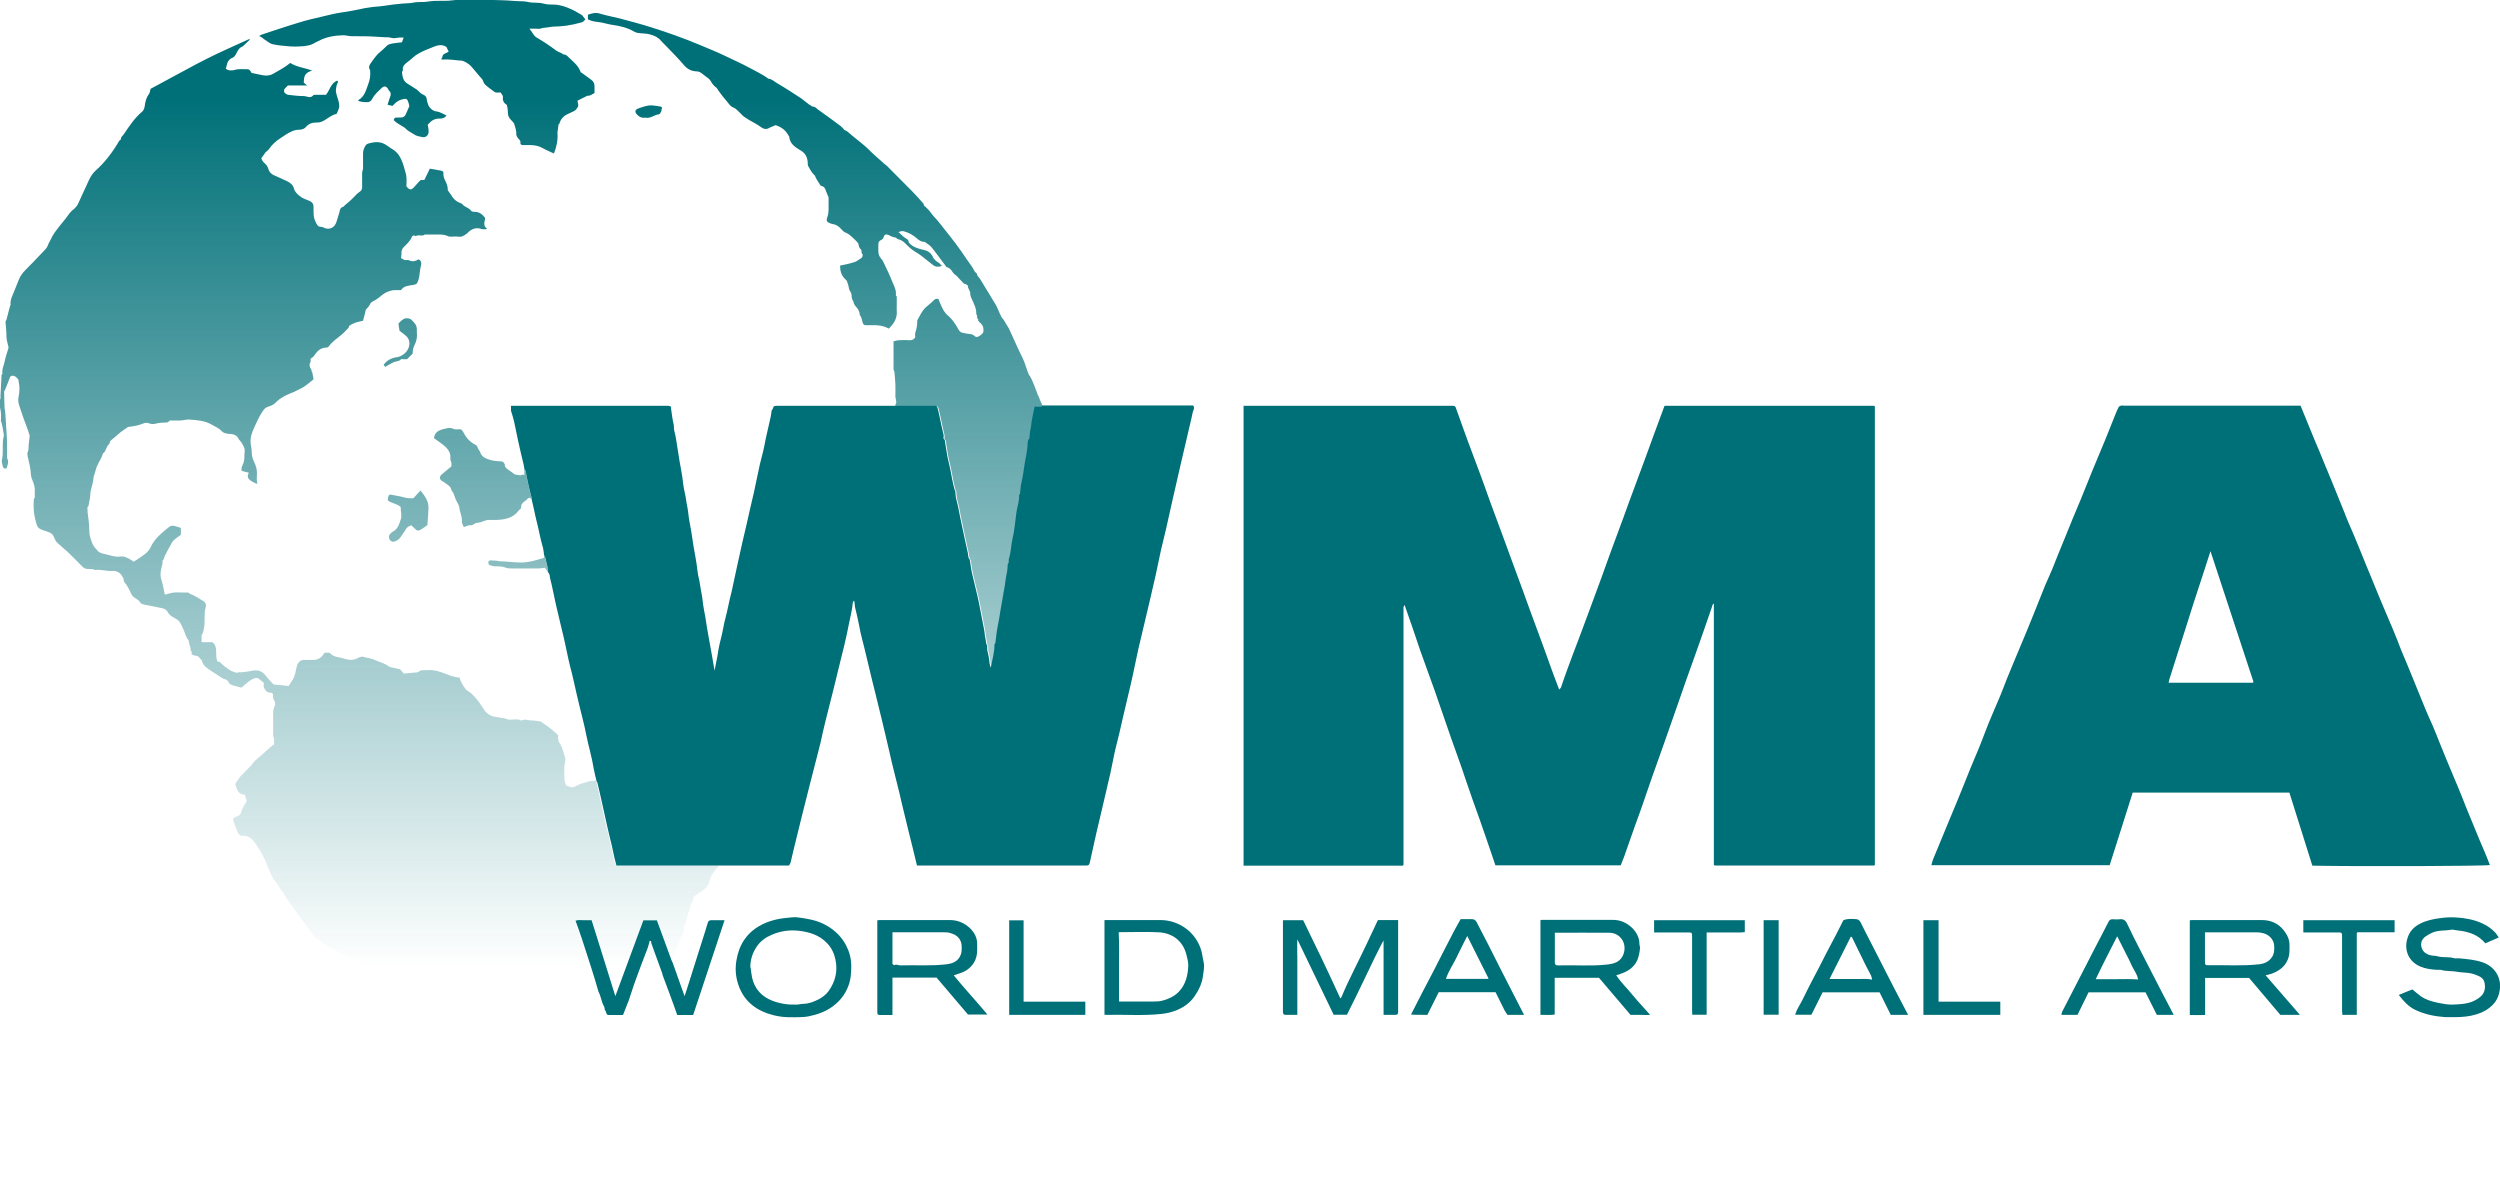 <?xml version="1.0" encoding="UTF-8"?>
<svg id="Layer_2" data-name="Layer 2" xmlns="http://www.w3.org/2000/svg" xmlns:xlink="http://www.w3.org/1999/xlink" viewBox="0 0 163.2 78.11">
  <defs>
    <style>
      .cls-1 {
        fill: url(#linear-gradient);
      }

      .cls-1, .cls-2 {
        stroke-width: 0px;
      }

      .cls-2 {
        fill: #007078;
      }
    </style>
    <linearGradient id="linear-gradient" x1="34.02" y1="6.44" x2="34.02" y2="63.19" gradientUnits="userSpaceOnUse">
      <stop offset="0" stop-color="#007078"/>
      <stop offset="1" stop-color="#007078" stop-opacity="0"/>
    </linearGradient>
  </defs>
  <g id="Layer_2-2" data-name="Layer 2">
    <g id="rVAM6r">
      <g>
        <path class="cls-1" d="M40.22,56.5h6.73c-.14.17-.29.33-.41.51-.08.12-.16.26-.19.41-.08.45-.39.68-.75.9,0,0,0,0,0,0-.03.02-.06.05-.09.07-.13.08-.29.13-.25.34,0,.02-.01.04-.03.06-.19.29-.23.65-.34.97-.08.23-.09.48-.23.7-.03.05,0,.13,0,.2-.03.12-.05.26-.11.36-.08.12-.13.24-.16.38-.04.16-.13.32-.22.47-.17.3-.21.63-.25.96-.03-.07-.07-.13-.09-.2-.27-.75-.55-1.49-.82-2.24-.04-.11-.08-.22-.12-.32h-.88c-.61,1.64-1.21,3.27-1.83,4.95-.53-1.68-1.04-3.32-1.55-4.96-.18,0-.35,0-.52,0-.17,0-.35-.03-.53.03.3.8.54,1.59.8,2.37.17.52.35,1.03.49,1.55.06.23.13.46.2.69.12.25.18.52.27.78.05.14.17.26.14.43-.05-.06-.11-.13-.17-.2-.32.19-.65.35-.94.56-.18.13-.29.35-.44.53-.09.12-.19.24-.28.37-.05.07-.13.14-.14.21-.07.33-.33.55-.45.85-.03.06-.08.12-.14.16-.23.16-.5.28-.69.49-.15.17-.38.3-.4.58,0,.09-.09.21-.17.27-.09.06-.23.08-.34.08-.22-.01-.41.05-.59.15-.02,0-.02.04-.03.05-.03,0-.06-.01-.09-.02.03,0,.06.01.09.02-.08.16-.15.31-.23.47-.1.19-.24.33-.43.44-.23.14-.44.32-.7.51,0,0-.06,0-.12,0-.48-.02-.95,0-1.48.11,0,0,0,0,0,0q-.19.39.1.71c.13.15.12.24,0,.4-.18.22-.41.3-.68.34-.2.03-.4.08-.6.14-.35.11-.71.22-1.09.19-.29-.03-.46.11-.56.34-.09.19-.2.32-.41.38-.13.04-.23.16-.33.26-.05.05-.07.13-.1.21-.32.09-.64.22-.92.42-.36.25-.58.62-.73,1.04.05.22.34.02.4.28-.06.09-.14.21-.23.31-.1.11-.21.2-.3.27,0,.2-.05.37.01.5.05.11.21.18.34.23.21.09.35.3.61.3.12,0,.25.12.36.21-.26.02-.52.08-.78-.02-.1-.04-.22-.02-.33,0-.25.02-.48-.04-.71-.11-.06-.02-.13-.01-.19-.03-.12-.04-.27-.05-.36-.13-.12-.12-.27-.13-.4-.2-.06-.03-.13-.04-.18-.07-.45-.3-.95-.52-1.28-1,0-.23-.05-.48-.24-.62-.14-.47-.09-.93-.21-1.39-.1-.4-.15-.83-.08-1.25.03-.19.11-.37.2-.54.13-.24.25-.48.31-.74,0-.02.02-.04.02-.06,0-.21.25-.33.21-.57-.04-.2.06-.4.12-.6.06-.21-.03-.43-.1-.64-.01-.04-.02-.08-.03-.13,0-.35-.02-.7,0-1.04.03-.34.03-.68.08-1.02.03-.23.01-.46.06-.69.13-.63.06-1.26.06-1.89,0-.78-.05-1.55-.08-2.33-.08-.05-.16-.11-.25-.17-.37-.1-.65-.38-1.03-.47-.47-.33-1.05-.49-1.47-.91-.05-.05-.12-.09-.19-.12-.16-.08-.27-.21-.37-.36-.26-.38-.55-.74-.82-1.11-.24-.33-.47-.66-.7-.99-.12-.18-.27-.34-.34-.55.01,0,.03,0,.04-.01-.01,0-.03,0-.04.01-.14-.16-.27-.33-.37-.52-.08-.15-.2-.28-.31-.42-.13-.27-.27-.54-.38-.82-.19-.52-.46-1-.77-1.46-.21-.31-.46-.57-.88-.54-.15.01-.24-.08-.3-.21-.11-.24-.19-.48-.27-.73-.04-.14-.03-.21.09-.27.11-.06.26-.09.33-.18.08-.1.1-.26.16-.38.05-.11.1-.23.17-.31.1-.12.13-.22.05-.36-.04-.07-.03-.16-.05-.24q-.4,0-.54-.39c-.02-.05-.03-.1-.05-.15-.02-.08-.11-.13-.02-.23.12-.13.19-.29.3-.42.21-.23.44-.44.66-.67.11-.11.19-.25.29-.35.14-.14.3-.26.45-.39.22-.19.43-.39.65-.58.04-.04.09-.06.15-.09-.01-.19.04-.38-.06-.57-.02-.04,0-.11,0-.17v-1.34c0-.14.06-.38.13-.51,0-.12.01-.23-.09-.34-.05-.06-.04-.19-.04-.28,0-.11-.05-.18-.15-.18-.13,0-.24-.03-.32-.13-.1-.12-.18-.25-.14-.42,0-.03,0-.06,0-.1-.12-.1-.25-.19-.37-.29-.22-.06-.4.06-.57.18-.18.13-.34.28-.52.43-.17-.05-.35-.09-.53-.14-.14-.04-.26-.08-.32-.24-.03-.08-.11-.15-.23-.17-.09-.01-.17-.08-.26-.13-.21-.13-.42-.27-.63-.41-.25-.17-.55-.33-.61-.68-.13-.13-.21-.32-.44-.32-.07,0-.14-.05-.2-.07-.09-.07.04-.21-.1-.26.03-.16-.06-.31-.09-.46-.02-.07-.03-.14-.04-.21-.19-.21-.22-.48-.34-.72-.08-.17-.15-.36-.27-.51-.08-.11-.22-.18-.34-.25-.17-.09-.32-.18-.41-.36-.06-.14-.2-.21-.34-.25-.35-.08-.7-.14-1.05-.21-.1-.02-.19-.04-.28-.07-.04-.01-.09-.04-.11-.07-.12-.26-.45-.29-.58-.55-.14-.27-.25-.56-.46-.79-.06-.06-.05-.18-.08-.28,0,0,0,0,0,0,0,0,0,0,0,0-.07-.1-.12-.23-.21-.3-.14-.12-.3-.19-.51-.17-.37.03-.74-.11-1.12-.06-.16-.08-.34-.06-.52-.07-.16,0-.26-.1-.36-.2-.3-.3-.6-.61-.9-.9-.16-.15-.34-.28-.5-.44-.11-.11-.25-.19-.32-.35-.19-.44-.21-.43-.67-.6-.01,0-.02,0-.03,0-.41-.14-.47-.2-.57-.59-.14-.53-.17-.87-.13-1.47,0-.03.04-.06.06-.1,0-.12,0-.25,0-.37.02-.27-.04-.51-.15-.76-.06-.14-.11-.31-.11-.47-.02-.37-.12-.72-.2-1.08-.02-.09-.04-.22,0-.3.08-.15.04-.3.06-.45.02-.21.04-.41.07-.62-.04-.12-.08-.25-.12-.37-.2-.52-.39-1.05-.56-1.58-.07-.21-.09-.42-.04-.62.07-.34.07-.67-.01-1,0-.02,0-.04,0-.07-.11-.15-.23-.29-.44-.27-.03,0-.06.04-.1.06-.11.28-.22.56-.33.84-.02.05-.07.1-.07.15,0,.37.02.73.03,1.1,0,.03.02.06.03.09.03.35.05.7.07,1.06.02.33.05.66.06.99.01.34,0,.67,0,1.01,0,.02,0,.05,0,.07.13.23.05.44-.03.66-.12.07-.21,0-.24-.09-.04-.16-.1-.33-.06-.48.09-.4.03-.8.06-1.19,0-.14.07-.28.06-.42-.03-.27-.09-.53-.15-.8,0-.02-.03-.04-.04-.06,0-.26.03-.52-.03-.77-.06-.26-.09-.49,0-.74.02-.04,0-.09,0-.13.02-.46.05-.93.07-1.39,0-.03.04-.06.06-.1-.05-.3.11-.57.16-.86.05-.27.16-.53.23-.8.02-.08-.02-.17-.04-.25-.05-.18-.09-.36-.09-.55,0-.31-.04-.61-.06-.92,0-.04.04-.09.06-.13.07-.28.14-.56.22-.85.01-.05.05-.1.05-.15-.03-.33.14-.61.25-.9.09-.24.2-.48.29-.72.07-.19.24-.45.41-.61.11-.11.22-.22.33-.34.07-.07.14-.14.2-.2,0,0,0,0,0,0,.22-.23.44-.47.67-.7.11-.12.23-.23.29-.4.04-.14.14-.27.2-.41.13-.3.34-.56.54-.82.19-.24.4-.47.57-.72.12-.18.26-.32.43-.45,0,0,0,0,0,0,.07-.09.16-.16.21-.27.24-.53.49-1.06.73-1.59.11-.23.25-.45.43-.61.63-.56,1.12-1.22,1.54-1.94.03-.04.08-.07.12-.11-.03-.14.11-.22.17-.31.36-.53.71-1.07,1.21-1.49.12-.1.15-.25.17-.38.04-.27.09-.53.27-.76.06-.08.07-.2.11-.35.51-.28,1.06-.57,1.61-.87.92-.5,1.84-1,2.79-1.45.67-.32,1.35-.61,2.02-.92.01,0,.04,0,.07.02-.16.15-.31.3-.47.45-.23.07-.33.28-.43.47-.06.12-.12.23-.26.28-.26.1-.33.33-.38.57,0,.04-.03.08-.04.13.18.16.41.13.61.08.27-.08.53-.03.8-.04.16,0,.21.14.27.24.26.05.52.12.77.16.22.03.43.02.64-.1.38-.22.77-.42,1.12-.71.43.28.94.31,1.42.5-.43.14-.53.29-.54.79.06.05.13.1.22.18h-1.25c-.07.07-.15.13-.21.21-.09.11-.05.27.08.34.05.03.1.06.15.06.22.03.44.05.66.07.19.02.37-.01.56.05.12.04.29.06.4-.08.03-.04.12-.04.19-.04.21,0,.43,0,.65,0,.25-.3.31-.76.74-.93.1.11-.02.2-.04.29-.08.41-.08.4.07.89.03.08.05.17.07.25.05.31.04.35-.15.75-.3.05-.54.27-.8.42-.16.09-.31.15-.5.14-.27,0-.5.06-.68.27-.12.15-.28.2-.47.2-.31,0-.59.15-.85.31-.11.07-.21.15-.33.22-.3.19-.57.42-.77.72-.06.09-.16.15-.24.23-.09.13-.18.25-.27.38.04.15.13.26.25.36.09.08.17.2.2.32.06.22.19.35.39.44.29.12.58.26.86.39.21.1.38.25.44.5.05.19.25.39.49.55.05.03.12.06.18.09,0,0,0,0,0,0,.11.04.21.09.32.13q.28.11.28.4c0,.33-.03.65.13.97.09.18.14.34.38.33.08,0,.16.06.24.09.33.1.62-.05.74-.4.07-.21.13-.43.2-.65.02-.15.06-.3.24-.35.04-.01.07-.06.1-.09.18-.16.38-.31.54-.48.15-.16.3-.32.48-.44.1-.06.12-.19.12-.32,0-.29,0-.58,0-.87,0-.1.04-.19.06-.28,0,0,0,0,0,0,0-.34,0-.67,0-1.01,0-.18.06-.32.14-.47.09-.17.25-.18.42-.22.41-.09.72-.03,1.04.21.1.07.2.14.3.2.38.21.56.56.7.94.07.19.11.4.17.59.1.29.07.59.06.89,0,0,0,0,0,0,.03.04.06.09.1.13.12.11.23.11.34,0,.13-.13.25-.27.37-.41.04-.04.09-.08.13-.12h.23c.12-.25.24-.5.36-.74.24.04.48.09.73.13.1.02.17.07.16.17-.03.24.09.43.18.62.07.17.11.33.1.49.08.12.16.21.22.31.13.24.32.42.58.52.04.02.1.02.12.05.15.22.44.24.6.45.06.09.15.07.24.08.29,0,.49.15.67.38,0,.03,0,.08,0,.12-.05.21-.11.42.13.6-.02.01-.05.03-.08.04-.11,0-.22,0-.31-.03-.3-.1-.56-.01-.79.18-.04.04-.08.08-.12.12-.17.12-.33.25-.57.21-.15-.02-.31,0-.47,0-.07,0-.16,0-.22-.04-.2-.09-.4-.1-.61-.1-.29,0-.58,0-.87,0-.04,0-.09.04-.13.06-.16.02-.34-.05-.49.05-.13-.11-.22-.02-.26.08-.11.27-.33.44-.52.64-.11.11-.15.24-.14.39,0,.1-.02.21-.03.32.08.04.16.08.24.13.04.03.07.05.11.07-.04-.02-.08-.04-.11-.07.1,0,.22-.02.3.02.23.11.42.04.61-.07.15.08.2.22.16.37-.1.34-.07.69-.19,1.02-.07.2-.1.24-.31.28-.3.05-.62.05-.81.34-.14,0-.26,0-.39,0-.22,0-.42.07-.62.17-.24.13-.41.33-.64.46-.13.08-.32.15-.36.26-.07.17-.19.27-.29.4-.02.03-.02.08-.03.13-.05.2-.1.39-.15.58-.34.07-.66.14-.92.35-.02.02-.04.03-.06.05.02-.02.04-.03.06-.05,0,.03,0,.08-.02.1-.16.17-.32.35-.5.49-.28.23-.59.44-.8.74-.03.04-.09.07-.14.07-.37,0-.6.21-.79.5-.05.09-.16.15-.26.24,0,.05.03.14,0,.2-.11.19-.05.35.06.51.02.02,0,.06,0,.1.02.01.05.02.05.03.03.15.05.3.09.49-.2.16-.4.34-.63.49-.21.13-.44.23-.66.34-.06.03-.12.04-.18.07-.35.15-.7.31-.97.59-.13.14-.29.23-.47.28-.18.05-.3.14-.4.3-.23.34-.4.71-.56,1.07-.15.33-.29.69-.23,1.08.02.16.06.32.06.49,0,.23.05.46.15.66.14.28.22.57.19.89-.01.19-.02.37.04.57-.09-.03-.15-.04-.21-.08-.14-.08-.28-.13-.38-.28-.09-.14-.02-.24.02-.37-.17-.04-.31-.08-.46-.12-.06-.21.07-.38.13-.56.07-.22.03-.44.06-.66.04-.26-.09-.44-.21-.64-.05-.08-.14-.15-.18-.23-.11-.23-.29-.3-.53-.32-.2-.01-.44-.03-.58-.19-.18-.2-.42-.28-.63-.41-.45-.27-.95-.3-1.45-.34-.19-.02-.39.05-.59.06-.21.01-.43,0-.64,0-.01,0-.02,0-.03,0-.03.01-.07.01-.09.04-.09.12-.22.09-.34.1-.15.01-.3,0-.46.05-.15.05-.35.06-.5,0-.21-.09-.37,0-.53.06-.24.08-.48.13-.73.16-.04,0-.09,0-.13.02-.16.11-.33.22-.48.34-.23.19-.45.39-.68.58-.02.07-.03.17-.08.21-.2.16-.17.46-.39.59-.08.32-.29.58-.41.89-.06.15-.08.31-.14.46-.08.19-.07.4-.12.6-.06.26-.16.52-.16.8,0,.12-.02.26-.06.38-.04.13,0,.28-.12.38,0,.22.01.43.05.65.06.33.06.68.08,1.02.02.26.11.51.21.74.08.18.24.34.38.49.06.06.17.09.26.12.05.02.1.03.16.04.34.08.67.21,1.03.16.23-.03.4.07.59.17.09.05.18.12.26.17.22-.14.42-.27.61-.41.2-.14.39-.3.49-.53.26-.57.74-.95,1.21-1.33.07-.06.19-.09.27-.08.18.03.35.1.5.14v.45c-.09.07-.2.14-.29.21-.1.09-.22.17-.28.28-.17.29-.33.59-.48.89-.05.1-.04.23-.15.31-.02.02-.06.03-.07.06-.08.35-.16.71-.24,1.1,0,0,0,0,0,0,.08-.39.16-.74.24-1.1,0-.02.04-.04.07-.06,0,.08,0,.16-.01.23-.09.34-.18.67-.06,1.02.1.32.15.65.22.97.22-.05.4-.12.59-.14.21-.02.43,0,.64,0,.1,0,.2,0,.3,0,.04.03.08.07.12.09.3.1.55.29.82.44.22.12.25.3.19.47-.06.19-.05.37-.06.55,0,.3.01.61-.07.91-.03.11-.04.23-.13.31,0,.09,0,.18,0,.27,0,0,0,0,0,0v.2c.23.01.46,0,.7,0,.19.13.24.33.25.54.01.23-.01.46.07.68-.23-.07-.43-.16-.57-.39-.08-.13-.21-.24-.33-.34.12.1.24.2.33.34.14.23.34.31.57.39.02.12.14.03.19.09.06.07.12.13.19.19.14.11.29.23.45.33.11.07.24.1.36.15.13.05.24-.05.37-.01.22-.03.44-.04.65-.09.43-.1.71-.01.96.31.14.19.31.36.47.53.03.03.07.05.12.05.29.03.59.06.9.09.1-.15.2-.29.28-.43.17-.27.18-.6.27-.89.07-.23.23-.38.45-.38.19,0,.38,0,.57,0,.36.01.61-.16.77-.47h.34c.14.16.29.24.51.28.19.03.37.09.56.14.25.07.47.07.7-.04.13-.06.28-.16.43-.11.24.07.49.09.71.19.31.14.66.21.94.43.03.02.08.04.12.05.21.05.42.09.63.14.08.09.16.18.24.28.3-.03.6-.05.89-.08.04,0,.07-.04.11-.06.04-.02.07-.06.11-.07.29,0,.59-.04.87,0,.32.06.64.18.95.3.23.09.47.16.71.17.08.32.25.56.43.8.51.3.83.77,1.14,1.25.17.27.38.44.72.51.3.06.6.06.89.18.08.03.18,0,.27,0,.19.01.38-.05.55.06.02.01.05.01.07,0,.2-.11.4,0,.6,0,.21,0,.41.04.62.07.06.01.1.08.16.11.35.23.68.49.99.79-.04.22.02.42.14.59.17.28.22.61.32.91.04.1-.02.24-.03.36,0,.06-.02.13-.03.19,0,.17,0,.33,0,.5,0,.21,0,.41.07.61.02.05.04.12.08.13.18.05.35.17.56.05.15-.09.33-.17.5-.21.24-.06.47-.19.73-.14.03,0,.06-.04.09-.07.01,0,.03,0,.03.01.06.24.11.48.17.72.06.25.12.51.17.76.1.45.2.91.3,1.36.1.42.2.84.3,1.26.06.26.11.53.17.79.04.18.09.35.14.55ZM17.33,2.62c.16.1.31.24.48.27.37.08.76.11,1.14.14.21.02.43.01.64,0,.34-.02.68-.05.97-.24.06-.04.14-.06.21-.1.51-.29,1.07-.37,1.64-.39.15,0,.3.05.45.06.37.01.74,0,1.11.01.38.01.75.04,1.13.06.16,0,.32,0,.49.05.15.04.33-.02.49-.03.08,0,.16,0,.27,0-.04.12-.07.21-.11.31-.21.03-.42.04-.63.08-.13.03-.28.05-.38.17-.12.13-.26.24-.39.36-.29.23-.48.53-.68.82-.09.13-.09.26,0,.39.03.3,0,.6-.11.88-.15.4-.24.85-.67,1.08,0,0-.01.02-.01.02.17.11.37.1.56.11.18.01.29-.06.37-.22.15-.29.4-.5.63-.72.13-.12.27-.11.37.03.03.04.05.1.08.14.15.13.15.27.08.45-.07.16-.1.32-.16.49.11.03.22.05.33.07.16-.19.34-.35.61-.42.29-.07.34-.06.43.22.02.07.03.15.05.22-.08.18-.15.36-.23.53-.06.14-.17.21-.33.21-.09,0-.18,0-.27,0-.11,0-.16.05-.19.17.06.05.12.12.19.17.18.12.37.23.55.34.04-.03.07-.06.11-.08-.04.02-.08.05-.11.08.15.19.38.28.57.41.16.12.34.14.51.18.27.07.47-.1.46-.38,0-.14-.04-.28-.06-.42-.07.01-.14.03-.21.04.07-.01.14-.02.21-.04.07-.07.13-.13.2-.2.17-.15.37-.21.59-.2.17,0,.31-.03.44-.2-.22-.1-.42-.23-.62-.26-.26-.03-.41-.16-.54-.35-.05-.14-.12-.29-.13-.43-.01-.16-.08-.25-.21-.31-.16-.06-.27-.18-.39-.3-.05-.05-.12-.09-.19-.13-.15-.09-.29-.2-.44-.28-.32-.18-.36-.47-.39-.78.02-.05.07-.1.06-.15-.03-.19.07-.31.2-.42.07-.06.15-.12.23-.18.13-.11.26-.22.39-.33.29-.19.6-.34.93-.46.35-.13.69-.35,1.09-.1.05.09.1.2.15.31-.08.04-.14.08-.21.11-.12.05-.21.12-.21.27-.02.03-.04.07-.08.12.07,0,.1.02.13.02.41-.04.81.05,1.22.07.06,0,.12.04.18.06.19.09.36.21.49.37.16.19.32.38.48.57.09.11.22.21.25.34.04.12.1.2.18.27.14.12.29.23.44.34.17.13.17.13.33.13.07,0,.13,0,.2,0,.04.11.16.17.14.32-.03.21.07.38.26.49.02.15.07.3.06.45,0,.22.06.4.23.55.07.06.12.14.18.21.06.24.17.47.14.73,0,.04.04.1.06.14.06.15.26.21.21.43-.01.05.08.12.18.11.16,0,.31,0,.47,0,.29,0,.56.06.81.2.23.13.48.23.73.35.18-.45.27-.89.23-1.36.02-.18.05-.36.07-.54.02-.01.05-.02.05-.03.08-.29.25-.5.52-.63.12-.06.25-.12.38-.18.11-.05.21-.11.26-.23.16-.15.03-.31.03-.48.21-.11.43-.21.64-.32.19.02.32-.11.47-.18,0-.16,0-.3,0-.44,0-.18-.07-.32-.21-.42-.2-.15-.4-.29-.6-.44-.04-.03-.09-.04-.1-.08-.15-.41-.48-.67-.78-.95-.08-.08-.18-.2-.33-.18-.03-.02-.06-.05-.1-.07-.14-.07-.29-.12-.41-.21-.38-.29-.79-.56-1.2-.8-.11-.06-.19-.13-.26-.24-.07-.12-.16-.23-.26-.37.15,0,.28,0,.41,0,.11,0,.24.03.33-.01.12-.05.24-.05.36-.06.13-.01.26-.05.39-.06.3-.01.59-.02.89-.06.34-.05.66-.12.99-.21.14-.03.2-.11.28-.21-.08-.1-.15-.19-.21-.27-.23-.13-.45-.27-.69-.38-.36-.16-.72-.3-1.13-.31-.24,0-.49,0-.72-.07-.33-.09-.66-.02-.98-.1-.29-.07-.61-.04-.92-.07-.56-.05-1.13-.05-1.7-.07-.8-.02-1.6-.06-2.41.04-.49.06-1-.02-1.5.07-.31.06-.64,0-.96.07-.22.05-.46.04-.69.06-.42.04-.83.08-1.24.15-.23.04-.46.05-.69.07-.18.02-.37.05-.55.08-.3.06-.59.13-.89.18-.42.08-.84.12-1.26.22-.46.11-.93.22-1.39.33-.51.12-1,.29-1.5.44-.57.18-1.13.37-1.7.56-.06.02-.11.06-.16.09.08.04.14.07.2.11.05.04.1.09.15.12ZM67.76,25.81c-.17-.44-.31-.89-.54-1.29,0,.03,0,.06,0,.1,0-.04,0-.07,0-.1-.01,0-.03,0-.03,0-.17-.37-.25-.77-.43-1.14-.3-.59-.55-1.19-.83-1.79-.09-.2-.21-.38-.32-.56-.04-.07-.09-.14-.13-.21-.02-.02-.05-.04-.07-.06-.19-.33-.28-.7-.5-1.02-.08-.11-.13-.22-.2-.33-.24-.4-.48-.8-.73-1.2-.05-.08-.12-.15-.18-.22,0,0,0,0,0,.01,0,0,0,0,0-.01.02-.15-.14-.19-.19-.3-.14-.29-.35-.53-.52-.79-.44-.67-.93-1.31-1.44-1.94-.13-.16-.25-.33-.38-.48-.15-.19-.33-.35-.47-.55-.14-.2-.31-.37-.49-.52-.01-.04,0-.09-.03-.12-.24-.27-.48-.55-.74-.81-.54-.55-1.09-1.09-1.63-1.64-.05-.05-.1-.08-.15-.12-.32-.29-.66-.57-.96-.87-.46-.47-1-.83-1.49-1.27-.05-.04-.11-.06-.17-.08-.08-.09-.16-.19-.25-.26-.49-.37-.98-.73-1.48-1.08-.11-.08-.2-.21-.36-.2-.08-.05-.17-.09-.25-.15-.17-.13-.33-.27-.5-.39-.52-.34-1.04-.68-1.57-.99-.18-.1-.34-.28-.57-.29-.39-.3-.85-.5-1.28-.74-.48-.26-.99-.48-1.48-.72-.54-.26-1.1-.49-1.65-.72-1.05-.44-2.13-.83-3.22-1.17-.66-.21-1.33-.39-2.01-.57-.46-.12-.94-.2-1.39-.34-.28-.08-.51,0-.75.08v.3c.21.12.44.15.69.18.3.03.59.14.89.18.5.07.99.18,1.43.44.14.08.28.1.44.11.21.01.42.03.62.08.26.07.52.19.7.41.1.12.22.22.33.34.39.41.8.81,1.16,1.24.23.27.49.41.84.42.14,0,.25.06.36.15.13.11.28.21.42.32.06.05.11.1.14.17.1.18.22.33.39.44.06.09.11.19.18.27.14.19.29.39.45.57.15.17.25.38.5.46.11.04.2.16.3.24.12.11.22.24.35.34.36.26.78.43,1.14.7.13.1.31.14.49.04.14-.08.3-.13.44-.19.35.12.63.31.81.64.02.03.05.06.07.1.02.28.16.5.38.67.12.09.25.18.38.25.31.18.44.47.45.81,0,.08,0,.16.04.22.12.22.24.44.43.61.08.23.23.41.35.62.01.02.05.04.08.05.22.05.26.24.32.41.04.11.09.22.14.33,0,.26,0,.52,0,.77,0,.19-.02.37-.09.55-.07.19-.03.29.15.36.07.03.14.06.22.07.23.03.4.16.55.33.07.08.15.17.25.21.31.12.52.37.75.59.06.06.12.12.13.22.01.1.06.23.14.29.11.09-.01.25.12.32.01.1,0,.2-.09.26-.15.09-.28.21-.44.26-.3.1-.62.16-.94.23,0,.34.08.63.32.87.05.05.11.09.13.15.06.15.11.31.13.46.02.17.17.26.17.45,0,.14.03.29.12.41.01.13.08.24.17.34.13.15.25.32.24.54.13.14.14.33.19.49.04.13.1.19.23.18.12,0,.25,0,.37,0,.39-.02.76.03,1.11.22.34-.32.56-.68.52-1.16-.01-.13,0-.27,0-.4,0-.17,0-.35,0-.52,0-.03-.04-.06-.06-.09.05-.36-.14-.65-.26-.96-.16-.41-.36-.81-.55-1.21-.04-.09-.1-.17-.16-.24-.12-.13-.16-.28-.17-.45-.01-.17,0-.33,0-.5,0-.15.09-.21.21-.27.08-.04.11-.09.13-.17.05-.16.12-.2.26-.16.11.03.21.1.32.14.07.03.14.04.22.05.05.04.1.1.15.11.25.04.41.21.57.37.21.22.44.39.7.54.12.07.23.16.35.25.22.17.44.36.67.53.16.12.34.13.57.05-.1-.09-.15-.18-.23-.22-.16-.1-.29-.2-.37-.38-.11-.23-.3-.39-.57-.44-.16-.03-.31-.08-.46-.13-.21-.07-.39-.19-.54-.36.01-.18-.13-.23-.25-.31-.14-.1-.25-.22-.38-.34-.02-.01-.03-.02-.05-.03.12-.02.21-.1.37-.05.32.09.59.24.84.46.14.13.31.24.52.23.14.11.31.2.43.34.16.18.29.38.44.57.16.21.32.43.48.64.02.03.03.07.05.08.2.06.33.18.43.36.06.1.17.16.26.24.05,0,.09,0,.13-.03-.04.02-.08.03-.13.03.15.16.3.33.45.48.03.03.1.03.15.06.05.03.12.06.12.1,0,.19.17.32.16.53,0,.14.08.29.14.42.13.29.27.57.25.9.11.09,0,.26.13.34-.02.09.04.15.1.2.19.16.29.36.22.66-.04.04-.1.13-.18.18-.12.08-.25.19-.41.02-.06-.07-.2-.1-.3-.11-.14,0-.28-.05-.42-.07-.16-.02-.23-.1-.3-.22-.19-.34-.39-.66-.69-.91-.33-.28-.45-.68-.62-1.08-.11-.03-.21-.02-.31.09-.15.16-.33.29-.5.44-.26.23-.39.55-.56.84-.02.03-.01.06-.01.1,0,.25-.05.49-.13.73-.03.09,0,.2,0,.29-.09.16-.22.21-.39.2-.21-.02-.43-.01-.64,0-.13,0-.25.04-.39.07,0,.62,0,1.21,0,1.8,0,.07.04.14.06.21.1.02.05.1.07.16,0,0,0,0,0,0-.02-.05.03-.14-.07-.16.02.26.05.52.06.79.01.26,0,.51,0,.77,0,.13.05.25.06.38,0,.07-.04.14-.06.21,0,.02,0,.04,0,.07.07,0,.13,0,.2,0,.79,0,1.59,0,2.38,0,.19,0,.19,0,.25.19.05.19.09.38.13.57.08.38.15.76.25,1.14.03.11-.07.25.08.33.05-.03.1-.06.13-.1-.03.04-.08.07-.13.1.02.16.04.32.07.48.05.28.08.56.15.83.1.42.19.84.26,1.26.04.24.11.48.17.72,0,0,.02,0,.03.01.02.21.02.42.08.62.14.51.21,1.03.33,1.55.14.63.26,1.27.41,1.9.04.15,0,.32.13.45.05.3.08.6.15.9.14.64.32,1.28.45,1.93.11.59.22,1.17.34,1.76.04.18.03.38.08.55.05.15,0,.32.12.45,0,.1-.01.21,0,.3.06.26.12.51.14.77,0,.13.06.26.09.38.09-.51.25-1.01.24-1.53.02-.03.06-.07.06-.1.05-.36.08-.72.15-1.07.08-.36.13-.73.19-1.09.04-.22.08-.45.12-.67.05-.29.09-.58.15-.87.05-.26.06-.52.12-.77.06-.22.06-.46.08-.68.12-.09.03-.22.07-.33.15-.45.14-.92.25-1.37.12-.48.15-.99.22-1.48.02-.16.04-.32.08-.48.07-.28.13-.55.12-.84.02-.03.06-.06.06-.1.03-.22.03-.44.08-.65.09-.38.15-.77.2-1.15.02-.17.06-.34.09-.51.04-.24.09-.47.11-.71.02-.17,0-.35.07-.51v-.34h0s0,.34,0,.34c.02-.02.06-.04.06-.06.03-.21.02-.44.08-.64.04-.16.04-.32.07-.48.04-.21.08-.42.12-.63.02-.11.05-.23.08-.34h.46c-.09-.22-.19-.44-.27-.66ZM42.51,61.58c-.02-.06.03-.18-.11-.16-.04.14-.07.29-.12.44-.14.38-.29.75-.43,1.13-.16.43-.32.85-.47,1.28-.12.35-.24.7-.35,1.05.37-.17.74-.34,1.08-.49.19-.24.34-.48.54-.68.18-.19.4-.34.6-.51,0-.04-.01-.09-.03-.13-.23-.64-.47-1.29-.7-1.93ZM30.25,34.42c.17-.05.32-.15.46-.13.19.02.26-.15.42-.16.17,0,.34-.07.5-.13.14-.06.28-.06.42-.06.12,0,.25,0,.37,0,.55-.02,1.07-.12,1.43-.6.03-.04.08-.08.12-.12.02-.02.06-.06.05-.08-.04-.32.27-.4.42-.58.04-.05.12-.06.15-.07.05.05.08.08.11.11,0-.03,0-.07,0-.1-.14-.5-.25-1-.35-1.51-.02-.11,0-.26-.12-.35v.4c-.1-.13-.18,0-.25-.01-.09,0-.17-.04-.25-.04-.08,0-.14-.02-.21-.08-.14-.12-.31-.21-.45-.33-.05-.04-.11-.13-.11-.19,0-.15-.1-.21-.16-.26-.29-.03-.55-.03-.78-.1-.29-.09-.61-.19-.69-.57-.14-.11-.12-.34-.29-.42-.33-.17-.58-.42-.75-.75-.03-.06-.07-.11-.1-.16-.05-.07-.1-.11-.19-.11-.12,0-.26.04-.36-.01-.18-.09-.36-.08-.52-.04-.35.08-.74.16-.79.63.2.15.41.29.6.44.27.22.5.47.47.85,0,.07-.01.15.02.19.08.12.04.23.05.36-.21.18-.41.35-.62.52-.18.14-.17.33,0,.44.03.02.08.03.11.06.2.16.48.26.52.57.16.15.18.36.26.55.08.2.23.37.25.59.03.29.19.55.16.86-.01.12.08.26.13.39ZM31.96,36.89c.12.04.25.08.38.08.22,0,.44,0,.65.08.16.06.32.06.49.06.56,0,1.12,0,1.68,0,.13,0,.25-.03.41-.05.07.1.14.21.21.32-.03-.17-.03-.35-.08-.51-.07-.21-.06-.44-.19-.63v.17c-.07.03-.14.05-.22.07-.43.13-.85.25-1.31.24-.47,0-.93-.08-1.39-.08-.04,0-.08-.03-.12-.03-.15-.01-.31-.03-.46-.03-.08,0-.15.07-.13.16,0,.06.05.14.1.16ZM42.13,7.68c.32.08.58-.19.89-.22.06,0,.11-.13.15-.2.02-.05,0-.12.03-.16.06-.1-.03-.13-.07-.14-.18-.04-.37-.06-.55-.08-.32-.02-.62.1-.91.2-.2.07-.25.21-.11.37.15.17.32.27.57.23ZM25.66,34.69c-.08.05-.16.12-.22.2-.06.07-.06.27,0,.34.09.13.21.17.35.11.15-.06.28-.15.37-.29.09-.15.21-.28.29-.43.08-.17.21-.27.4-.33.08.08.17.16.26.25.1.11.21.12.33.05.17-.1.32-.21.46-.31.03-.39.06-.74.07-1.1.02-.45-.22-.79-.52-1.16-.17.19-.33.35-.47.51-.21,0-.4,0-.6-.06-.27-.08-.55-.11-.82-.17-.13-.03-.18,0-.21.11-.02.08-.03.16-.04.25.25.21.61.21.85.44-.02.27.1.53,0,.81-.1.3-.18.6-.48.78ZM25.9,23.31c-.41.09-.6.19-.86.5.04.05.07.1.11.14.21-.12.36-.22.53-.3.16-.08.37-.04.5-.2.01-.02.06,0,.1,0,.1,0,.2,0,.29,0,.13-.13.25-.25.37-.37,0-.18.02-.36.11-.53.13-.25.2-.53.16-.82,0-.07,0-.13,0-.2.02-.31-.18-.49-.37-.67-.07-.07-.22-.09-.34-.08-.09,0-.18.06-.26.12-.1.07-.17.17-.23.23.03.16.05.29.07.46.1.08.23.18.36.28.22.17.32.4.28.66-.06.4-.4.71-.83.8Z"/>
        <path class="cls-2" d="M101.8,45c.04-.05.08-.08.1-.12.14-.4.27-.8.42-1.2.25-.69.51-1.37.77-2.05.19-.51.38-1.02.57-1.53.29-.78.57-1.55.86-2.33.21-.58.42-1.17.63-1.75.28-.76.56-1.51.84-2.27.21-.58.42-1.17.64-1.75.26-.7.52-1.39.77-2.08.22-.59.43-1.19.65-1.78.2-.55.41-1.1.61-1.65h13.69s.02.02.03.03c0,0,.01.02.01.03,0,9.97,0,19.95,0,29.92,0,0-.02.02-.03.02,0,0-.02.01-.03.01-3.45,0-6.89,0-10.34,0-.03,0-.06-.01-.11-.02v-17.06s-.03,0-.05-.01c-.04.1-.08.2-.11.31-.33.95-.65,1.9-.99,2.84-.44,1.21-.86,2.42-1.28,3.63-.27.77-.54,1.54-.81,2.31-.27.75-.53,1.5-.8,2.25-.3.84-.57,1.69-.88,2.53-.33.88-.62,1.77-.94,2.65-.07.18-.14.36-.22.56h-8.18c-.08-.23-.16-.47-.24-.71-.26-.76-.52-1.53-.79-2.29-.32-.9-.65-1.8-.95-2.71-.28-.86-.6-1.7-.9-2.56-.37-1.07-.74-2.14-1.11-3.21-.3-.84-.61-1.68-.91-2.52-.17-.49-.33-.99-.5-1.48-.17-.49-.34-.98-.53-1.52-.04.08-.07.12-.07.15,0,.1,0,.2,0,.3,0,5.39,0,10.77,0,16.16v.36s-.02.02-.03.03c0,0-.02.02-.03.02-3.38,0-6.76,0-10.14,0-.08,0-.15,0-.24,0v-30.02h.3c4.39,0,8.78,0,13.17,0,.07,0,.13,0,.2,0,.11,0,.16.04.19.14.25.69.49,1.38.74,2.06.28.76.57,1.51.85,2.27.22.58.42,1.17.63,1.75.28.76.56,1.51.84,2.27.21.57.42,1.14.63,1.72.23.63.47,1.27.7,1.9.17.47.34.94.51,1.41.26.71.52,1.41.78,2.11.21.58.42,1.17.63,1.75.14.38.28.75.43,1.14Z"/>
        <path class="cls-2" d="M68.03,26.47h9.86c.13.17,0,.31-.03.45-.09.47-.22.93-.32,1.4-.15.66-.31,1.31-.46,1.97-.18.79-.36,1.57-.54,2.36-.14.63-.28,1.25-.42,1.88-.1.45-.22.89-.32,1.33-.13.56-.23,1.13-.36,1.7-.11.48-.22.95-.33,1.43-.11.47-.22.93-.33,1.4-.15.65-.31,1.29-.46,1.94-.13.56-.23,1.13-.36,1.7-.1.48-.22.95-.33,1.43-.11.47-.22.93-.33,1.4-.15.65-.29,1.3-.46,1.94-.14.56-.23,1.13-.36,1.7-.11.49-.23.98-.34,1.46-.09.37-.17.74-.26,1.11-.1.42-.2.85-.3,1.27-.15.66-.3,1.32-.44,1.98-.03.12-.07.18-.19.18-.04,0-.09,0-.13,0-3.61,0-7.23,0-10.84,0-.03,0-.07,0-.12,0-.1-.4-.19-.8-.29-1.2-.17-.68-.34-1.35-.5-2.03-.13-.52-.25-1.04-.37-1.56-.21-.88-.45-1.75-.64-2.63-.16-.73-.35-1.46-.52-2.2-.13-.56-.27-1.12-.41-1.68-.13-.52-.26-1.03-.38-1.55-.07-.31-.15-.62-.22-.92-.15-.66-.35-1.31-.46-1.97-.07-.39-.17-.76-.26-1.15-.02-.11,0-.24-.06-.41-.05.08-.08.11-.08.15-.03.45-.16.88-.24,1.32-.09.48-.2.96-.31,1.44-.1.43-.22.86-.32,1.3-.12.48-.23.95-.35,1.43-.19.77-.39,1.54-.58,2.31-.11.43-.2.87-.3,1.31-.06.26-.13.53-.2.79-.16.61-.31,1.22-.47,1.83-.2.78-.39,1.56-.59,2.34-.17.67-.33,1.33-.49,2-.07.3-.14.6-.21.89-.02.06-.06.12-.1.19h-11.27c-.05-.2-.1-.38-.14-.55-.06-.26-.11-.53-.17-.79-.1-.42-.21-.84-.3-1.26-.1-.45-.2-.91-.3-1.36-.06-.25-.12-.51-.17-.76-.06-.24-.11-.48-.17-.72,0,0-.02,0-.03-.01-.07-.29-.15-.57-.2-.86-.12-.77-.35-1.51-.5-2.27-.12-.64-.3-1.27-.45-1.91-.11-.48-.23-.95-.33-1.43-.08-.37-.17-.74-.27-1.11-.14-.56-.24-1.13-.37-1.69-.1-.44-.21-.87-.31-1.3-.09-.37-.18-.74-.26-1.11-.12-.54-.22-1.09-.36-1.63-.03-.12,0-.26-.12-.36-.03-.17-.03-.35-.08-.51-.07-.21-.06-.44-.19-.63-.03-.19-.04-.4-.1-.58-.15-.5-.23-1.02-.36-1.52-.13-.5-.22-1.02-.35-1.53,0-.03,0-.07,0-.1-.14-.5-.25-1-.35-1.51-.02-.11,0-.26-.12-.35-.02-.13-.04-.26-.07-.38-.11-.48-.23-.95-.33-1.42-.1-.45-.18-.89-.28-1.34-.05-.23-.13-.46-.2-.69v-.33c.12,0,.21,0,.3,0,2.64,0,5.27,0,7.91,0,.64,0,1.28,0,1.92,0,.11,0,.22-.01.32.07,0,.04,0,.09,0,.13.05.32.08.66.16.97.04.16.01.31.05.46.13.48.17.97.26,1.45.03.17.05.35.08.52.06.34.13.69.18,1.03.05.32.07.66.15.97.08.33.11.67.18,1,.07.33.08.68.15,1.01.08.37.13.75.19,1.13.03.17.05.35.08.52.06.34.13.69.18,1.03.05.32.07.66.15.97.08.33.11.67.18,1,.07.33.08.68.15,1.01.08.37.13.75.19,1.13.03.17.06.35.09.52.08.46.17.92.25,1.39.05.3.1.61.17.98.04-.22.07-.37.1-.52.06-.28.11-.56.15-.84.08-.47.23-.93.31-1.4.08-.47.23-.93.32-1.4.06-.33.15-.66.23-.99.11-.48.21-.96.31-1.44.05-.24.11-.49.16-.73.08-.36.16-.72.24-1.08.1-.41.2-.83.29-1.24.13-.58.26-1.17.4-1.75.05-.21.1-.42.14-.64.1-.47.2-.94.3-1.41.09-.41.22-.82.3-1.24.11-.63.28-1.25.41-1.88.03-.15.05-.3.07-.45.02-.01.04-.02.05-.04.08-.23.08-.23.31-.24.07,0,.13,0,.2,0,2.48,0,4.97,0,7.45,0,.07,0,.13,0,.2,0,.79,0,1.59,0,2.38,0,.19,0,.19,0,.25.19.05.19.09.38.13.57.08.38.15.76.25,1.14.03.11-.07.25.08.33.02.16.04.32.07.48.05.28.08.56.15.83.1.42.19.84.26,1.26.04.24.11.48.17.72,0,0,.02,0,.03.01.02.21.02.42.08.62.14.51.21,1.03.33,1.55.14.63.26,1.27.41,1.9.04.15,0,.32.13.45.05.3.08.6.15.9.14.64.32,1.28.45,1.93.11.59.22,1.17.34,1.76.04.18.03.38.08.55.05.15,0,.32.12.46,0,.1-.01.21,0,.3.06.26.12.51.14.77,0,.13.06.26.09.38.09-.51.25-1.01.24-1.53.02-.03.06-.07.06-.1.05-.36.08-.72.15-1.07.08-.36.13-.73.19-1.09.04-.22.08-.45.12-.67.05-.29.09-.58.15-.87.05-.26.06-.52.12-.77.06-.22.06-.46.08-.68.12-.09.03-.22.07-.33.15-.45.14-.92.25-1.37.12-.48.15-.99.22-1.48.02-.16.04-.32.08-.48.07-.28.13-.55.12-.84.02-.03.06-.06.06-.1.03-.22.03-.44.08-.65.09-.38.15-.77.2-1.15.02-.17.06-.34.09-.51.04-.24.09-.47.11-.71.02-.17,0-.35.07-.51.02-.02.06-.04.06-.06.03-.22.02-.44.08-.64.04-.16.04-.32.07-.48.04-.21.08-.42.12-.63.02-.11.05-.23.08-.34h.46Z"/>
        <path class="cls-2" d="M139.23,51.72c-.5,1.58-1,3.17-1.51,4.76h-11.64c.04-.14.06-.26.11-.38.38-.93.77-1.86,1.15-2.78.27-.66.55-1.31.81-1.97.3-.76.61-1.52.93-2.27.26-.6.47-1.22.72-1.83.23-.58.49-1.14.73-1.72.17-.4.32-.81.48-1.22.18-.45.37-.89.55-1.33.24-.57.48-1.15.72-1.72.18-.44.36-.89.54-1.33.23-.57.45-1.14.68-1.7.15-.35.31-.7.46-1.05.14-.34.27-.69.41-1.03.13-.33.27-.67.41-1,.18-.44.36-.89.54-1.33.17-.41.35-.82.52-1.24.24-.59.47-1.18.71-1.76.29-.7.58-1.39.87-2.09.23-.56.45-1.11.67-1.67.07-.16.13-.33.21-.48.03-.05.1-.08.16-.1.05-.02.11,0,.17,0,3.77,0,7.54,0,11.31,0h.24c.19.46.38.92.56,1.37.14.33.27.67.41,1,.18.42.36.84.53,1.27.2.48.4.97.6,1.45.27.67.54,1.33.81,2,.07.18.14.37.22.55.2.46.4.92.59,1.39.19.46.38.93.57,1.4.15.36.3.73.45,1.09.2.49.4.99.61,1.48.24.57.49,1.14.73,1.72.17.4.32.81.48,1.22.15.37.32.74.47,1.12.38.94.76,1.88,1.15,2.82.14.34.3.68.45,1.02.17.4.33.81.49,1.21.14.34.28.69.42,1.03.24.57.48,1.15.72,1.72.19.45.37.91.55,1.37.29.7.57,1.39.86,2.09.15.35.3.7.45,1.06.08.2.16.4.24.61-.29.07-8.56.1-11.59.04-.5-1.58-1-3.18-1.5-4.77h-10.23ZM141.56,44.57h5.52s.02-.06.02-.08c-.93-2.82-1.85-5.63-2.8-8.51-.13.4-.24.75-.35,1.09-.25.75-.5,1.51-.74,2.26-.19.58-.37,1.16-.55,1.74-.34,1.08-.69,2.15-1.03,3.23-.03.08-.04.16-.06.27Z"/>
        <path class="cls-2" d="M90.32,66.26v-4.86c-.11.13-1.05,2.08-1.21,2.43-.38.81-.78,1.6-1.18,2.41h-.87c-.78-1.62-1.57-3.25-2.37-4.92-.02.44,0,.84,0,1.25,0,.4,0,.81,0,1.21v2.47c-.27,0-.51,0-.76,0-.13,0-.17-.05-.18-.18,0-.03,0-.07,0-.1,0-1.93,0-3.86,0-5.79,0-.03,0-.06.01-.11h1.31c.4.82.81,1.67,1.22,2.52.41.85.8,1.71,1.21,2.59.03-.03.06-.07.08-.11.24-.58.51-1.15.79-1.71.3-.6.59-1.21.88-1.81.24-.5.47-1,.7-1.49h1.32c0,.1,0,.18,0,.27,0,1.85,0,3.7,0,5.55,0,.06,0,.11,0,.17,0,.16-.04.2-.2.2-.23,0-.47,0-.75,0Z"/>
        <path class="cls-2" d="M39.47,65.92c.03-.17-.09-.29-.14-.43-.09-.26-.14-.53-.27-.78-.07-.23-.14-.46-.2-.69-.15-.52-.33-1.04-.49-1.55-.25-.79-.5-1.57-.8-2.37.18-.06.35-.03.53-.03.17,0,.34,0,.52,0,.51,1.64,1.03,3.27,1.55,4.96.62-1.67,1.22-3.3,1.83-4.95h.88c.04.1.08.21.12.32.27.75.55,1.49.82,2.24.02.07.06.13.09.2.18.51.36,1.01.54,1.52.07.21.15.41.24.67.11-.34.21-.63.3-.93.3-.96.61-1.92.91-2.88.1-.32.21-.65.3-.97.04-.13.1-.18.24-.18.28,0,.55,0,.86,0-.69,2.09-1.37,4.14-2.05,6.19h-1.04c-.16-.45-.32-.91-.49-1.36-.15-.42-.32-.84-.47-1.26,0-.04-.01-.09-.03-.13-.23-.64-.47-1.29-.7-1.93-.02-.06.03-.18-.11-.16-.04.14-.07.29-.12.44-.14.38-.29.75-.43,1.13-.16.43-.32.85-.47,1.28-.12.35-.24.7-.35,1.05-.12.31-.24.62-.37.94-.28,0-.56,0-.84,0-.21,0-.21,0-.28-.22-.01-.04-.04-.08-.06-.12Z"/>
        <path class="cls-2" d="M58.27,66.26c-.29,0-.54,0-.78,0-.19,0-.22-.03-.22-.21,0-.03,0-.07,0-.1,0-1.92,0-3.84,0-5.75,0-.03,0-.07,0-.12.05,0,.1-.02.15-.02,1.53,0,3.05,0,4.58,0,.55,0,1.02.22,1.39.6.23.25.39.56.4.92,0,.15,0,.29,0,.44,0,.6-.26,1.05-.75,1.35-.23.14-.51.2-.78.3.7.86,1.47,1.68,2.2,2.56h-1.27c-.67-.78-1.36-1.6-2.05-2.41h-2.88v2.42ZM58.26,60.87c0,.66,0,1.29,0,1.92,0,.04-.01.1,0,.13.03.04.1.1.12.09.14-.09.28.02.42.01.99-.03,1.99.05,2.98-.07.43-.05.8-.21.95-.66.05-.14.05-.3.05-.46,0-.49-.26-.79-.74-.92-.13-.04-.26-.05-.39-.05-.68,0-1.37,0-2.05,0-.44,0-.87,0-1.34,0Z"/>
        <path class="cls-2" d="M147.9,63.67c.75.86,1.49,1.71,2.24,2.58h-1.28c-.67-.79-1.36-1.61-2.04-2.41h-2.87v2.42c-.34.01-.66,0-1,0v-6.18s.1-.02.15-.02c1.51,0,3.03,0,4.54,0,.58,0,1.09.21,1.45.68.21.27.37.58.37.94,0,.24.01.5-.04.73-.14.6-.57.95-1.12,1.15-.11.04-.23.06-.41.11ZM143.94,60.87c0,.65,0,1.27,0,1.88,0,.24.02.27.27.26,1.08-.02,2.17.06,3.25-.06.35-.04.65-.16.86-.48.15-.23.15-.46.14-.7-.01-.41-.3-.74-.71-.85-.15-.04-.3-.06-.46-.06-.71,0-1.41,0-2.12,0-.4,0-.8,0-1.24,0Z"/>
        <path class="cls-2" d="M105.51,63.67c.31.48.73.86,1.07,1.29.35.43.74.83,1.14,1.29-.25.02-.46,0-.66,0-.2,0-.4,0-.62,0-.69-.81-1.38-1.62-2.06-2.42h-2.89c0,.8,0,1.59,0,2.4-.31.05-.62.01-.93.02v-6.17s.04-.03.06-.03c1.56,0,3.12,0,4.68,0,.49,0,.91.2,1.25.53.27.27.47.61.47,1.03,0,.1.05.19.04.29-.01.17-.05.35-.09.52-.15.6-.57.94-1.14,1.14-.1.03-.21.07-.34.11ZM101.5,60.88v.6c0,.45,0,.9,0,1.34,0,.15.05.19.19.2.03,0,.07,0,.1,0,1.03-.03,2.05.06,3.08-.05.22-.02.44-.06.64-.15.58-.28.72-1.13.29-1.6-.21-.23-.47-.33-.76-.33-1.16-.01-2.33,0-3.53,0Z"/>
        <path class="cls-2" d="M72.09,60.07s.08-.01.11-.01c1.18,0,2.36,0,3.54,0,1.24,0,2.34.81,2.68,1.99.07.24.09.5.15.74.07.32,0,.62-.04.92-.06.48-.27.92-.55,1.33-.33.48-.79.77-1.31.96-.28.1-.57.16-.87.19-1.2.13-2.39.03-3.59.06-.03,0-.06,0-.11-.01v-6.18ZM73.06,65.38s.07,0,.1,0c.72,0,1.43,0,2.15,0,.21,0,.42-.01.62-.07.41-.12.79-.3,1.07-.62.41-.46.54-1.02.57-1.62.01-.26-.06-.5-.12-.75-.24-.94-.96-1.42-1.82-1.46-.78-.04-1.57-.01-2.35-.01-.09,0-.17,0-.25.01.04.76.02,1.5.02,2.23,0,.75,0,1.5,0,2.27Z"/>
        <path class="cls-2" d="M51.78,66.4c-.58.03-1.14-.06-1.7-.25-.97-.35-1.63-1-1.92-1.99-.14-.47-.17-.94-.09-1.44.08-.49.23-.94.5-1.35.41-.61,1-1,1.69-1.23.36-.12.72-.19,1.1-.22.22-.02.44-.06.66-.04.64.08,1.29.18,1.87.5.57.31,1.03.74,1.33,1.31.22.41.34.85.35,1.33,0,.47-.02.92-.2,1.37-.21.54-.54.96-1,1.3-.48.36-1.02.54-1.6.66-.34.07-.67.04-1,.06ZM49,63.15c.03.23.05.46.1.69.17.72.62,1.21,1.3,1.48.51.2,1.04.28,1.59.26.15,0,.3-.05.46-.05.36-.01.69-.14,1-.3.24-.13.47-.3.63-.52.45-.62.62-1.31.46-2.06-.08-.4-.25-.77-.55-1.08-.5-.53-1.15-.73-1.84-.81-.61-.07-1.22.02-1.79.27-.38.16-.71.4-.95.75-.29.42-.43.87-.43,1.38Z"/>
        <path class="cls-2" d="M156.59,64.95c.32-.13.6-.25.89-.36.18.15.37.31.56.45.33.23.71.34,1.1.42.31.06.63.13.95.12.46-.02.93-.03,1.36-.22.18-.08.36-.19.5-.32.28-.25.31-.6.23-.93-.06-.24-.29-.38-.53-.46-.15-.06-.31-.11-.47-.13-.25-.04-.51-.03-.76-.08-.35-.07-.71-.02-1.05-.12-.09-.03-.2,0-.3-.01-.36-.02-.73-.07-1.06-.21-.69-.28-1.09-.97-.87-1.79.13-.48.41-.79.84-1.01.41-.21.84-.3,1.29-.36.35-.05.69-.07,1.03-.05.58.03,1.16.13,1.7.37.34.15.64.35.89.62.08.09.14.19.23.32-.31.13-.59.25-.88.38-.22-.27-.49-.47-.8-.6-.3-.12-.6-.2-.92-.23-.13-.01-.26-.04-.39-.06-.03,0-.07,0-.1,0-.41.08-.84.02-1.24.19-.16.07-.32.16-.46.26-.2.15-.31.36-.27.62.05.33.27.5.56.59.17.05.35.03.52.08.35.1.71.01,1.05.12.1.03.22,0,.34.01.53.05,1.05.09,1.56.27.7.25,1.17.89,1.11,1.67-.04.41-.17.79-.48,1.1-.3.3-.64.49-1.04.61-.47.15-.95.19-1.44.19-.2,0-.4,0-.61,0-.68-.05-1.35-.18-1.97-.48-.44-.21-.76-.57-1.06-.96Z"/>
        <path class="cls-2" d="M141.92,66.25h-1.12c-.24-.48-.49-.97-.74-1.47h-3.72c-.24.48-.48.98-.72,1.47h-1.05c.02-.08.02-.15.05-.21.33-.65.67-1.29,1-1.94.38-.73.75-1.47,1.13-2.2.29-.57.6-1.13.88-1.7.08-.16.17-.21.34-.19.13.01.27.02.4,0,.25-.03.39.07.49.29.24.52.5,1.03.76,1.54.48.94.97,1.88,1.45,2.82.27.53.55,1.05.83,1.59ZM139.57,63.93c-.05-.35-.29-.62-.43-.94-.13-.31-.3-.61-.45-.92-.15-.31-.31-.62-.48-.95-.48.94-.95,1.85-1.4,2.8.49,0,.94,0,1.39,0,.45,0,.91-.02,1.38.02Z"/>
        <path class="cls-2" d="M99.49,66.25h-1.08c-.06-.09-.13-.18-.19-.29-.2-.39-.39-.79-.59-1.19h-3.71c-.25.49-.49.99-.74,1.48-.35-.01-.7.01-1.07-.02.24-.47.46-.91.69-1.35.27-.52.54-1.04.81-1.55.44-.86.88-1.73,1.33-2.59.13-.24.27-.48.41-.74.23,0,.48,0,.72,0,.16,0,.25.06.32.19.22.43.45.86.67,1.29.34.66.67,1.32,1,1.98.47.92.94,1.84,1.43,2.79ZM94.4,63.9c.95,0,1.84,0,2.72,0,.01,0,.02,0,.03-.01,0,0,.02-.01.02-.02-.46-.91-.91-1.82-1.39-2.77-.24.49-.48.93-.69,1.39-.22.46-.52.88-.7,1.41Z"/>
        <path class="cls-2" d="M124.55,66.25h-1.12c-.24-.49-.49-.97-.73-1.47h-3.72c-.24.47-.48.97-.73,1.46h-1.06c.11-.39.35-.7.51-1.04.16-.35.35-.69.52-1.04.18-.34.36-.68.54-1.03.17-.33.34-.67.51-1,.18-.34.36-.68.54-1.02.18-.34.35-.69.52-1.03.27-.13.55-.09.82-.08.13,0,.24.07.31.21.21.44.44.87.66,1.3.49.95.97,1.91,1.46,2.86.32.62.64,1.23.98,1.88ZM119.42,63.91h.95c.3,0,.6,0,.91,0,.3,0,.6-.03.93.04-.02-.09-.03-.18-.06-.25-.12-.25-.26-.48-.38-.73-.29-.6-.58-1.2-.88-1.8,0-.01-.04-.01-.07-.02-.46.91-.92,1.82-1.39,2.76Z"/>
        <path class="cls-2" d="M153.84,66.25h-.93c0-.09-.02-.19-.02-.28,0-1.51,0-3.03,0-4.54,0-.08,0-.16,0-.24,0-.32,0-.32-.31-.32-.64,0-1.28,0-1.92,0-.1,0-.2,0-.3,0v-.8h5.96v.79h-2.43s-.03.04-.04.05c0,0,0,.02,0,.03,0,1.76,0,3.52,0,5.31Z"/>
        <path class="cls-2" d="M107.98,60.87v-.8h5.92c0,.25,0,.51,0,.78-.28.04-.55.01-.83.02-.27,0-.54,0-.81,0h-.85v5.37h-.94c0-.1-.01-.2-.01-.29,0-1.52,0-3.05,0-4.57,0-.07,0-.13,0-.2,0-.3,0-.31-.29-.31-.61,0-1.21,0-1.82,0h-.37Z"/>
        <path class="cls-2" d="M125.57,60.07h.98v5.32h4.03v.86h-5.02v-6.18Z"/>
        <path class="cls-2" d="M65.88,66.25v-6.17h.94c0,1.76,0,3.53,0,5.31h4.03v.86h-4.97Z"/>
        <path class="cls-2" d="M115.13,60.07h.98v6.17h-.98v-6.17Z"/>
      </g>
    </g>
  </g>
</svg>